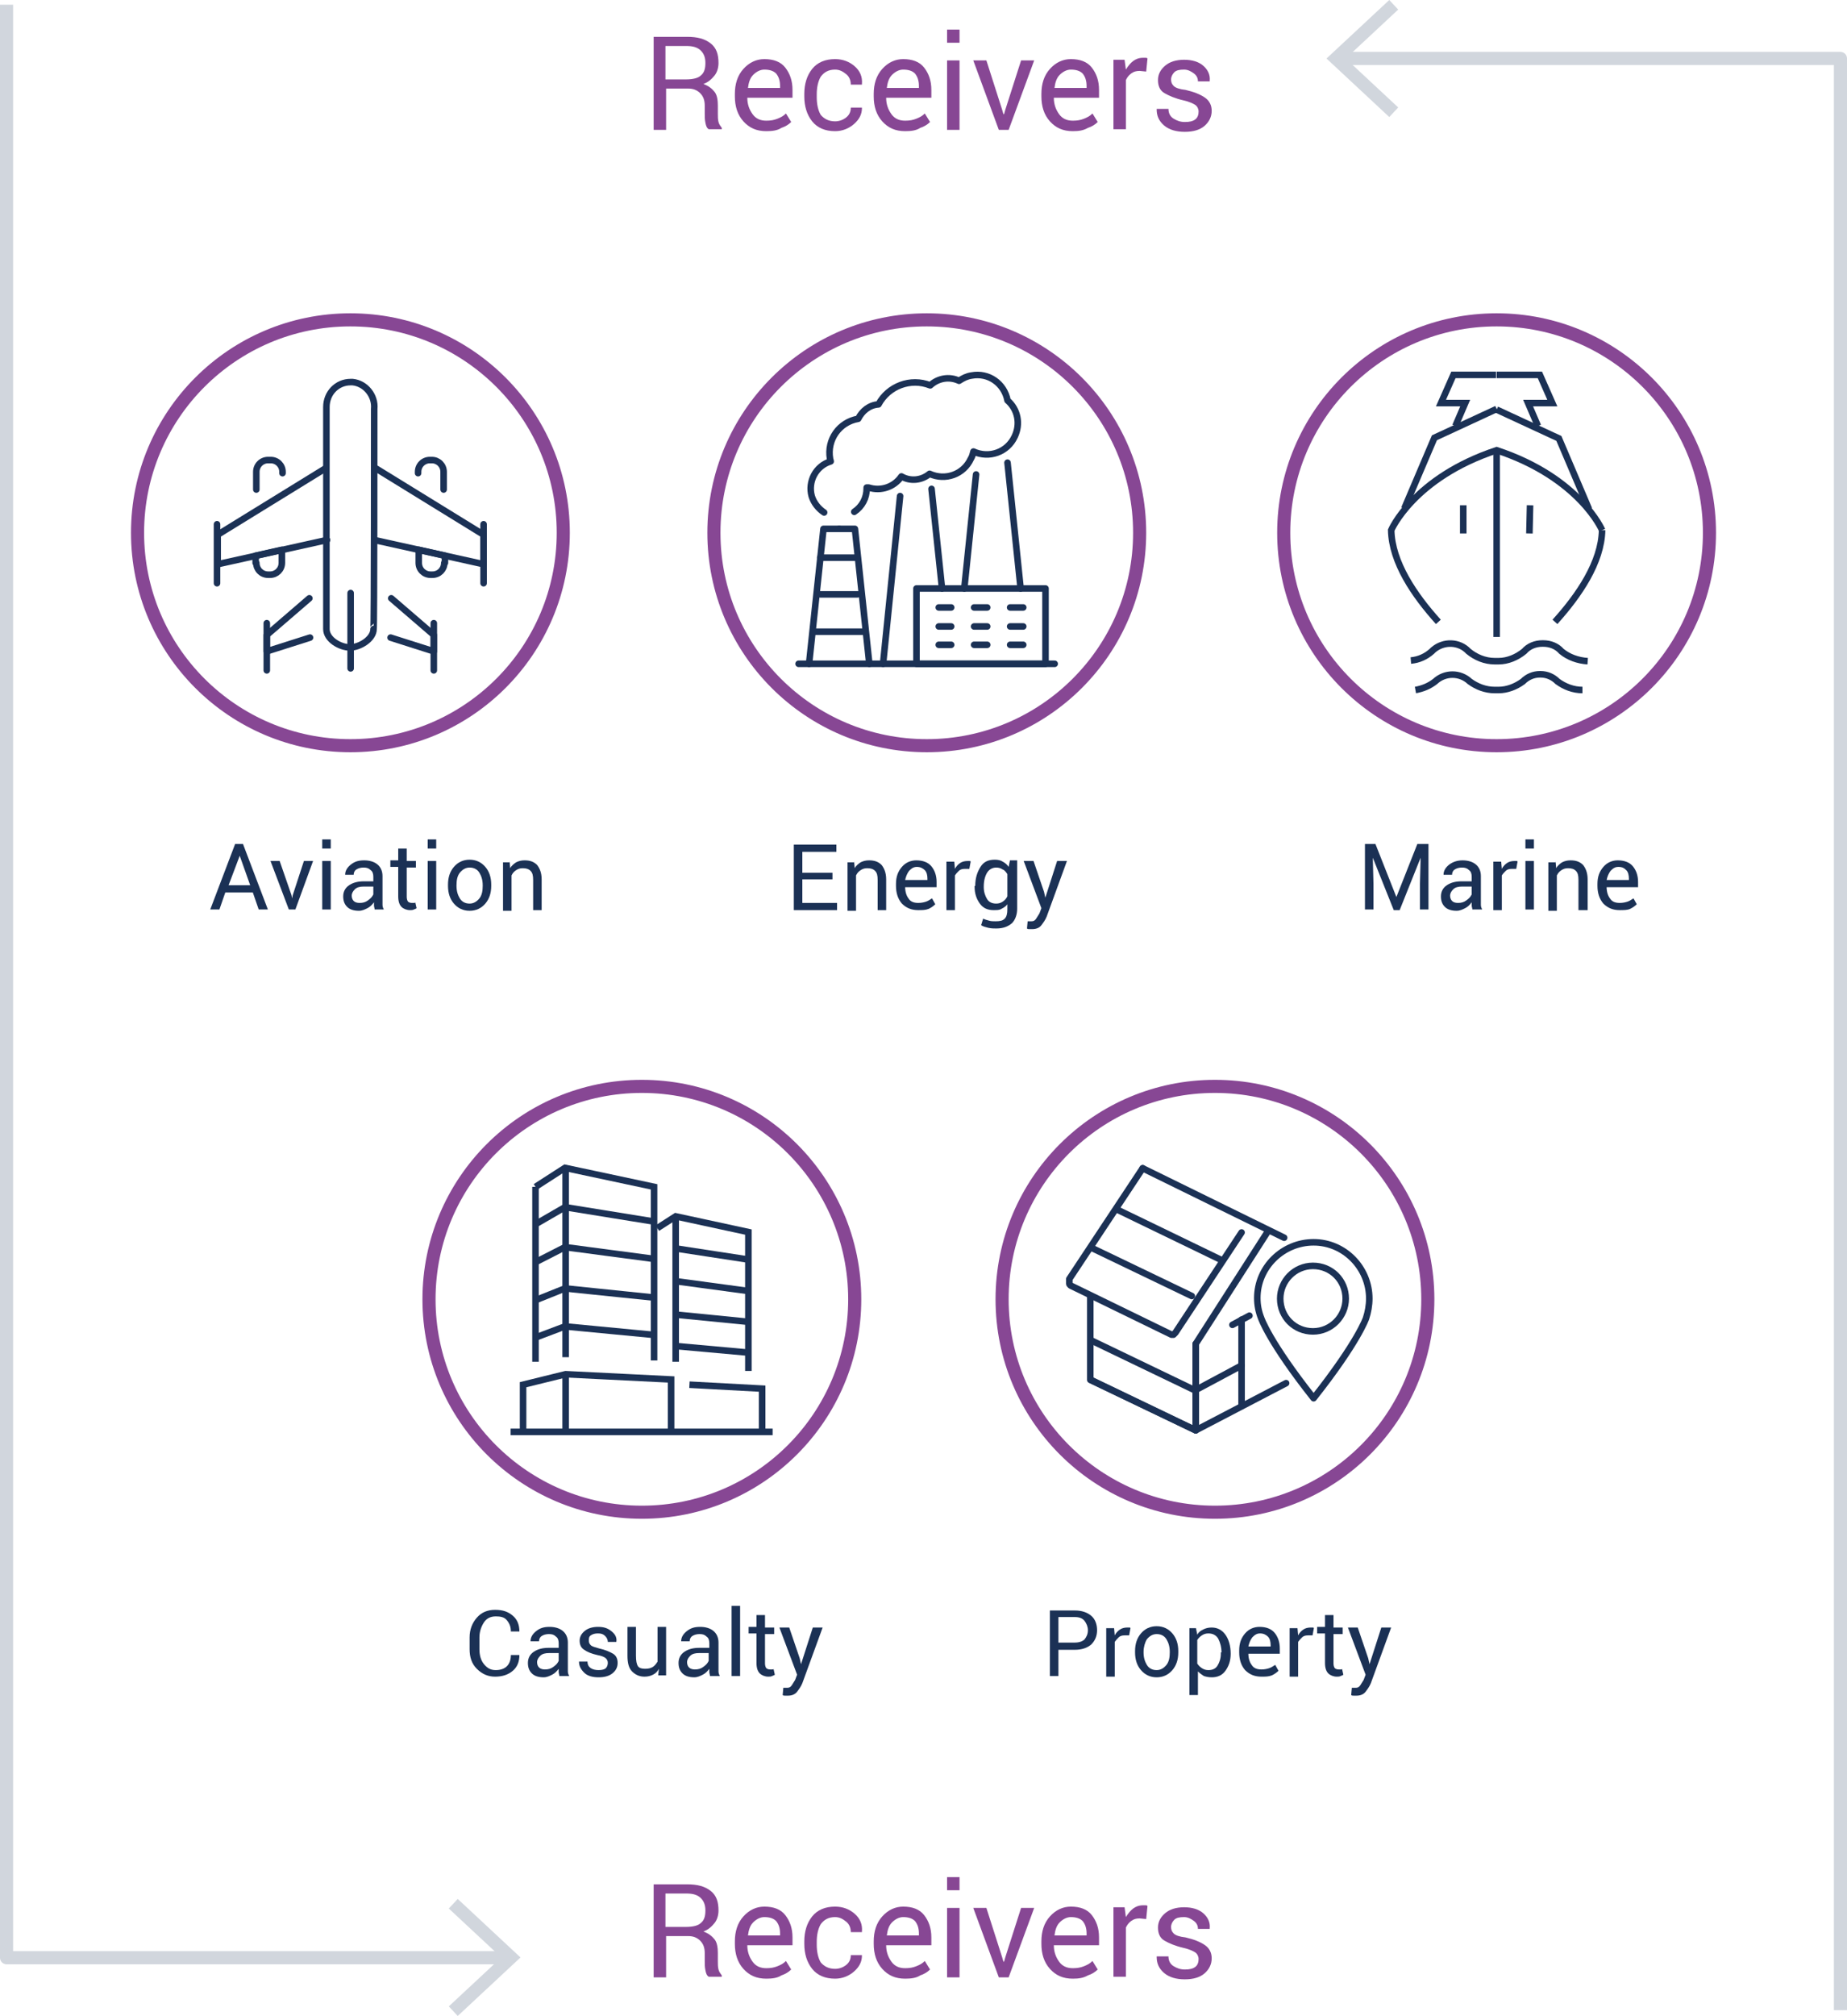 <?xml version="1.0" encoding="utf-8"?>
<!-- Generator: Adobe Illustrator 25.2.0, SVG Export Plug-In . SVG Version: 6.00 Build 0)  -->
<svg version="1.1" id="Layer_1" xmlns="http://www.w3.org/2000/svg" xmlns:xlink="http://www.w3.org/1999/xlink" x="0px" y="0px"
	 width="282px" height="307.7px" viewBox="0 0 282 307.7" style="enable-background:new 0 0 282 307.7;" xml:space="preserve">
<style type="text/css">
	.st0{enable-background:new    ;}
	.st1{fill:#874794;}
	.st2{fill:none;stroke:#D1D6DD;stroke-width:2;stroke-linejoin:round;}
	.st3{fill:none;stroke:#D1D6DD;stroke-width:2;stroke-miterlimit:10;}
	.st4{fill:#1B3155;}
	.st5{fill:none;stroke:#1B3155;stroke-linecap:round;stroke-linejoin:round;}
	.st6{fill:none;stroke:#874794;stroke-width:2;stroke-linejoin:round;}
	.st7{fill:none;stroke:#1B3155;stroke-miterlimit:10;}
</style>
<g id="Group_2163" transform="translate(-19 -1294.678)">
	<g class="st0">
		<path class="st1" d="M120.7,1308.3v6.2h-1.9v-14.2h5.1c1.6,0,2.7,0.3,3.6,1s1.2,1.7,1.2,3c0,0.7-0.2,1.4-0.6,1.9s-0.9,1-1.7,1.3
			c0.8,0.3,1.3,0.7,1.7,1.2s0.5,1.3,0.5,2.1v1.3c0,0.4,0,0.8,0.1,1.2s0.3,0.6,0.5,0.9v0.2h-2c-0.3-0.2-0.4-0.5-0.5-1
			s-0.1-0.9-0.1-1.3v-1.3c0-0.8-0.2-1.4-0.7-1.9s-1.1-0.7-1.8-0.7H120.7z M120.7,1306.8h3c1.1,0,1.9-0.2,2.3-0.6
			c0.5-0.4,0.7-1,0.7-1.9c0-0.8-0.2-1.4-0.7-1.9s-1.2-0.7-2.2-0.7h-3.2V1306.8z"/>
		<path class="st1" d="M136,1314.7c-1.5,0-2.6-0.5-3.5-1.5s-1.3-2.3-1.3-3.8v-0.4c0-1.5,0.4-2.8,1.3-3.8s2-1.5,3.2-1.5
			c1.4,0,2.5,0.4,3.2,1.3s1.1,2,1.1,3.4v1.2h-6.9l0,0c0,1,0.3,1.8,0.8,2.5s1.2,1,2.1,1c0.7,0,1.2-0.1,1.7-0.3s0.9-0.4,1.3-0.8
			l0.8,1.3c-0.4,0.4-0.9,0.7-1.5,0.9C137.7,1314.6,136.9,1314.7,136,1314.7z M135.7,1305.3c-0.6,0-1.2,0.3-1.7,0.8
			c-0.5,0.5-0.7,1.2-0.8,2l0,0h4.9v-0.3c0-0.8-0.2-1.4-0.6-1.9C137.1,1305.5,136.5,1305.3,135.7,1305.3z"/>
		<path class="st1" d="M146.5,1313.2c0.6,0,1.2-0.2,1.7-0.6s0.7-0.9,0.7-1.5h1.7l0,0.1c0,0.9-0.4,1.7-1.2,2.4s-1.8,1.1-2.9,1.1
			c-1.5,0-2.7-0.5-3.5-1.5s-1.2-2.3-1.2-3.8v-0.4c0-1.5,0.4-2.8,1.2-3.8s2-1.5,3.5-1.5c1.2,0,2.2,0.4,3,1.1s1.2,1.6,1.1,2.7l0,0.1
			h-1.7c0-0.6-0.2-1.2-0.7-1.6s-1-0.7-1.7-0.7c-1,0-1.7,0.4-2.2,1.1c-0.4,0.7-0.6,1.6-0.6,2.7v0.4c0,1.1,0.2,2,0.6,2.7
			C144.8,1312.8,145.5,1313.2,146.5,1313.2z"/>
		<path class="st1" d="M157.2,1314.7c-1.5,0-2.6-0.5-3.5-1.5s-1.3-2.3-1.3-3.8v-0.4c0-1.5,0.4-2.8,1.3-3.8s2-1.5,3.2-1.5
			c1.4,0,2.5,0.4,3.2,1.3s1.1,2,1.1,3.4v1.2h-6.9l0,0c0,1,0.3,1.8,0.8,2.5s1.2,1,2.1,1c0.7,0,1.2-0.1,1.7-0.3s0.9-0.4,1.3-0.8
			l0.8,1.3c-0.4,0.4-0.9,0.7-1.5,0.9C158.9,1314.6,158.1,1314.7,157.2,1314.7z M156.9,1305.3c-0.6,0-1.2,0.3-1.7,0.8
			c-0.5,0.5-0.7,1.2-0.8,2l0,0h4.9v-0.3c0-0.8-0.2-1.4-0.6-1.9C158.3,1305.5,157.7,1305.3,156.9,1305.3z"/>
		<path class="st1" d="M165.5,1301.2h-1.9v-2h1.9V1301.2z M165.5,1314.5h-1.9v-10.6h1.9V1314.5z"/>
		<path class="st1" d="M172,1311.4l0.2,0.7h0.1l0.2-0.7l2.4-7.5h2l-3.9,10.6h-1.5l-3.9-10.6h2L172,1311.4z"/>
		<path class="st1" d="M182.8,1314.7c-1.5,0-2.6-0.5-3.5-1.5s-1.3-2.3-1.3-3.8v-0.4c0-1.5,0.4-2.8,1.3-3.8s2-1.5,3.2-1.5
			c1.4,0,2.5,0.4,3.2,1.3s1.1,2,1.1,3.4v1.2h-6.9l0,0c0,1,0.3,1.8,0.8,2.5s1.2,1,2.1,1c0.7,0,1.2-0.1,1.7-0.3s0.9-0.4,1.3-0.8
			l0.8,1.3c-0.4,0.4-0.9,0.7-1.5,0.9C184.4,1314.6,183.7,1314.7,182.8,1314.7z M182.5,1305.3c-0.6,0-1.2,0.3-1.7,0.8
			c-0.5,0.5-0.7,1.2-0.8,2l0,0h4.9v-0.3c0-0.8-0.2-1.4-0.6-1.9C183.9,1305.5,183.3,1305.3,182.5,1305.3z"/>
		<path class="st1" d="M194,1305.6l-1-0.1c-0.5,0-0.9,0.1-1.3,0.4s-0.6,0.6-0.8,1v7.5H189v-10.6h1.7l0.2,1.5c0.3-0.5,0.7-1,1.1-1.3
			s0.9-0.5,1.5-0.5c0.1,0,0.3,0,0.4,0s0.2,0,0.3,0.1L194,1305.6z"/>
		<path class="st1" d="M202,1311.7c0-0.4-0.2-0.8-0.5-1s-0.9-0.5-1.8-0.7c-1.3-0.3-2.2-0.7-2.9-1.1s-1-1.1-1-2
			c0-0.9,0.4-1.6,1.1-2.2s1.7-0.9,2.9-0.9c1.2,0,2.2,0.3,2.9,0.9s1.1,1.4,1,2.3l0,0.1h-1.8c0-0.5-0.2-0.9-0.6-1.2s-0.9-0.6-1.5-0.6
			c-0.7,0-1.2,0.1-1.5,0.4s-0.5,0.7-0.5,1.1c0,0.4,0.1,0.7,0.4,1s0.9,0.5,1.8,0.6c1.3,0.3,2.3,0.7,3,1.2s1,1.2,1,2
			c0,0.9-0.4,1.7-1.1,2.3s-1.7,0.9-3,0.9c-1.3,0-2.4-0.3-3.2-1s-1.1-1.5-1.1-2.4l0-0.1h1.8c0,0.7,0.3,1.2,0.8,1.5
			c0.5,0.3,1,0.5,1.7,0.5c0.7,0,1.2-0.1,1.6-0.4S202,1312.1,202,1311.7z"/>
	</g>
	<g class="st0">
		<path class="st1" d="M120.7,1590.3v6.2h-1.9v-14.2h5.1c1.6,0,2.7,0.3,3.6,1s1.2,1.7,1.2,3c0,0.7-0.2,1.4-0.6,1.9s-0.9,1-1.7,1.3
			c0.8,0.3,1.3,0.7,1.7,1.2s0.5,1.3,0.5,2.1v1.3c0,0.4,0,0.8,0.1,1.2s0.3,0.6,0.5,0.9v0.2h-2c-0.3-0.2-0.4-0.5-0.5-1
			s-0.1-0.9-0.1-1.3v-1.3c0-0.8-0.2-1.4-0.7-1.9s-1.1-0.7-1.8-0.7H120.7z M120.7,1588.8h3c1.1,0,1.9-0.2,2.3-0.6
			c0.5-0.4,0.7-1,0.7-1.9c0-0.8-0.2-1.4-0.7-1.9s-1.2-0.7-2.2-0.7h-3.2V1588.8z"/>
		<path class="st1" d="M136,1596.7c-1.5,0-2.6-0.5-3.5-1.5s-1.3-2.3-1.3-3.8v-0.4c0-1.5,0.4-2.8,1.3-3.8s2-1.5,3.2-1.5
			c1.4,0,2.5,0.4,3.2,1.3s1.1,2,1.1,3.4v1.2h-6.9l0,0c0,1,0.3,1.8,0.8,2.5s1.2,1,2.1,1c0.7,0,1.2-0.1,1.7-0.3s0.9-0.4,1.3-0.8
			l0.8,1.3c-0.4,0.4-0.9,0.7-1.5,0.9C137.7,1596.6,136.9,1596.7,136,1596.7z M135.7,1587.3c-0.6,0-1.2,0.3-1.7,0.8
			c-0.5,0.5-0.7,1.2-0.8,2l0,0h4.9v-0.3c0-0.8-0.2-1.4-0.6-1.9C137.1,1587.5,136.5,1587.3,135.7,1587.3z"/>
		<path class="st1" d="M146.5,1595.2c0.6,0,1.2-0.2,1.7-0.6s0.7-0.9,0.7-1.5h1.7l0,0.1c0,0.9-0.4,1.7-1.2,2.4s-1.8,1.1-2.9,1.1
			c-1.5,0-2.7-0.5-3.5-1.5s-1.2-2.3-1.2-3.8v-0.4c0-1.5,0.4-2.8,1.2-3.8s2-1.5,3.5-1.5c1.2,0,2.2,0.4,3,1.1s1.2,1.6,1.1,2.7l0,0.1
			h-1.7c0-0.6-0.2-1.2-0.7-1.6s-1-0.7-1.7-0.7c-1,0-1.7,0.4-2.2,1.1c-0.4,0.7-0.6,1.6-0.6,2.7v0.4c0,1.1,0.2,2,0.6,2.7
			C144.8,1594.8,145.5,1595.2,146.5,1595.2z"/>
		<path class="st1" d="M157.2,1596.7c-1.5,0-2.6-0.5-3.5-1.5s-1.3-2.3-1.3-3.8v-0.4c0-1.5,0.4-2.8,1.3-3.8s2-1.5,3.2-1.5
			c1.4,0,2.5,0.4,3.2,1.3s1.1,2,1.1,3.4v1.2h-6.9l0,0c0,1,0.3,1.8,0.8,2.5s1.2,1,2.1,1c0.7,0,1.2-0.1,1.7-0.3s0.9-0.4,1.3-0.8
			l0.8,1.3c-0.4,0.4-0.9,0.7-1.5,0.9C158.9,1596.6,158.1,1596.7,157.2,1596.7z M156.9,1587.3c-0.6,0-1.2,0.3-1.7,0.8
			c-0.5,0.5-0.7,1.2-0.8,2l0,0h4.9v-0.3c0-0.8-0.2-1.4-0.6-1.9C158.3,1587.5,157.7,1587.3,156.9,1587.3z"/>
		<path class="st1" d="M165.5,1583.2h-1.9v-2h1.9V1583.2z M165.5,1596.5h-1.9v-10.6h1.9V1596.5z"/>
		<path class="st1" d="M172,1593.4l0.2,0.7h0.1l0.2-0.7l2.4-7.5h2l-3.9,10.6h-1.5l-3.9-10.6h2L172,1593.4z"/>
		<path class="st1" d="M182.8,1596.7c-1.5,0-2.6-0.5-3.5-1.5s-1.3-2.3-1.3-3.8v-0.4c0-1.5,0.4-2.8,1.3-3.8s2-1.5,3.2-1.5
			c1.4,0,2.5,0.4,3.2,1.3s1.1,2,1.1,3.4v1.2h-6.9l0,0c0,1,0.3,1.8,0.8,2.5s1.2,1,2.1,1c0.7,0,1.2-0.1,1.7-0.3s0.9-0.4,1.3-0.8
			l0.8,1.3c-0.4,0.4-0.9,0.7-1.5,0.9C184.4,1596.6,183.7,1596.7,182.8,1596.7z M182.5,1587.3c-0.6,0-1.2,0.3-1.7,0.8
			c-0.5,0.5-0.7,1.2-0.8,2l0,0h4.9v-0.3c0-0.8-0.2-1.4-0.6-1.9C183.9,1587.5,183.3,1587.3,182.5,1587.3z"/>
		<path class="st1" d="M194,1587.6l-1-0.1c-0.5,0-0.9,0.1-1.3,0.4s-0.6,0.6-0.8,1v7.5H189v-10.6h1.7l0.2,1.5c0.3-0.5,0.7-1,1.1-1.3
			s0.9-0.5,1.5-0.5c0.1,0,0.3,0,0.4,0s0.2,0,0.3,0.1L194,1587.6z"/>
		<path class="st1" d="M202,1593.7c0-0.4-0.2-0.8-0.5-1s-0.9-0.5-1.8-0.7c-1.3-0.3-2.2-0.7-2.9-1.1s-1-1.1-1-2
			c0-0.9,0.4-1.6,1.1-2.2s1.7-0.9,2.9-0.9c1.2,0,2.2,0.3,2.9,0.9s1.1,1.4,1,2.3l0,0.1h-1.8c0-0.5-0.2-0.9-0.6-1.2s-0.9-0.6-1.5-0.6
			c-0.7,0-1.2,0.1-1.5,0.4s-0.5,0.7-0.5,1.1c0,0.4,0.1,0.7,0.4,1s0.9,0.5,1.8,0.6c1.3,0.3,2.3,0.7,3,1.2s1,1.2,1,2
			c0,0.9-0.4,1.7-1.1,2.3s-1.7,0.9-3,0.9c-1.3,0-2.4-0.3-3.2-1s-1.1-1.5-1.1-2.4l0-0.1h1.8c0,0.7,0.3,1.2,0.8,1.5
			c0.5,0.3,1,0.5,1.7,0.5c0.7,0,1.2-0.1,1.6-0.4S202,1594.1,202,1593.7z"/>
	</g>
	<path id="Path_499" class="st2" d="M20,1295.4v298.1h77"/>
	<g id="Group_1995" transform="translate(88.204 1601.66) rotate(-90)">
		<path id="Path_380" class="st3" d="M16.4,0L8.2,8.8L0,0"/>
	</g>
	<path id="Path_500" class="st2" d="M300,1601.5v-297.9h-77"/>
	<g id="Group_2000" transform="translate(231.796 1295.41) rotate(90)">
		<path id="Path_380-2" class="st3" d="M16.4,0L8.2,8.8L0,0"/>
	</g>
	<g class="st0">
		<path class="st4" d="M57.6,1430.9h-4.2l-0.9,2.6h-1.4l3.8-10h1.2l3.8,10h-1.4L57.6,1430.9z M53.9,1429.8h3.3l-1.6-4.5h0
			L53.9,1429.8z"/>
		<path class="st4" d="M63.5,1431.3l0.1,0.5h0l0.1-0.5l1.7-5.2h1.4l-2.7,7.4h-1l-2.8-7.4h1.4L63.5,1431.3z"/>
		<path class="st4" d="M69.5,1424.2h-1.3v-1.4h1.3V1424.2z M69.5,1433.5h-1.3v-7.4h1.3V1433.5z"/>
		<path class="st4" d="M76.2,1433.5c0-0.2-0.1-0.4-0.1-0.6c0-0.2,0-0.3,0-0.5c-0.3,0.4-0.6,0.7-1,0.9c-0.4,0.2-0.8,0.4-1.3,0.4
			c-0.8,0-1.4-0.2-1.8-0.6c-0.4-0.4-0.6-0.9-0.6-1.6c0-0.7,0.3-1.3,0.9-1.7c0.6-0.4,1.3-0.6,2.3-0.6H76v-0.7c0-0.4-0.1-0.8-0.4-1
			c-0.3-0.3-0.6-0.4-1.1-0.4c-0.4,0-0.8,0.1-1.1,0.3c-0.3,0.2-0.4,0.5-0.4,0.8h-1.3l0,0c0-0.5,0.2-1,0.8-1.5s1.2-0.7,2.1-0.7
			c0.8,0,1.5,0.2,2,0.6c0.5,0.4,0.8,1,0.8,1.8v3.6c0,0.3,0,0.5,0,0.8s0.1,0.5,0.2,0.7H76.2z M73.9,1432.5c0.5,0,0.9-0.1,1.3-0.4
			s0.6-0.5,0.8-0.9v-1.2h-1.5c-0.5,0-1,0.1-1.3,0.4s-0.5,0.6-0.5,1c0,0.3,0.1,0.6,0.3,0.8C73.2,1432.4,73.5,1432.5,73.9,1432.5z"/>
		<path class="st4" d="M81.1,1424.3v1.8h1.4v1h-1.4v4.5c0,0.3,0.1,0.6,0.2,0.7s0.3,0.2,0.6,0.2c0.1,0,0.2,0,0.3,0s0.2,0,0.2-0.1
			l0.2,0.9c-0.1,0.1-0.2,0.1-0.4,0.2c-0.2,0.1-0.4,0.1-0.6,0.1c-0.5,0-1-0.2-1.3-0.5c-0.3-0.3-0.5-0.8-0.5-1.6v-4.5h-1.2v-1h1.2
			v-1.8H81.1z"/>
		<path class="st4" d="M85.6,1424.2h-1.3v-1.4h1.3V1424.2z M85.6,1433.5h-1.3v-7.4h1.3V1433.5z"/>
		<path class="st4" d="M87.4,1429.7c0-1.1,0.3-2,0.9-2.7c0.6-0.7,1.4-1.1,2.4-1.1c1,0,1.8,0.4,2.4,1.1s0.9,1.6,0.9,2.7v0.2
			c0,1.1-0.3,2-0.9,2.7s-1.4,1.1-2.4,1.1s-1.8-0.4-2.4-1.1c-0.6-0.7-0.9-1.6-0.9-2.7V1429.7z M88.7,1429.9c0,0.8,0.2,1.4,0.5,1.9
			s0.8,0.8,1.5,0.8c0.6,0,1.1-0.3,1.5-0.8s0.5-1.2,0.5-1.9v-0.1c0-0.8-0.2-1.4-0.5-1.9s-0.8-0.8-1.5-0.8c-0.6,0-1.1,0.3-1.5,0.8
			s-0.5,1.2-0.5,1.9V1429.9z"/>
		<path class="st4" d="M96.8,1426.1l0.1,1.1c0.2-0.4,0.6-0.7,0.9-0.9c0.4-0.2,0.8-0.3,1.3-0.3c0.8,0,1.4,0.2,1.9,0.7
			c0.4,0.5,0.7,1.2,0.7,2.2v4.7h-1.3v-4.6c0-0.7-0.1-1.1-0.4-1.4s-0.7-0.4-1.2-0.4c-0.4,0-0.7,0.1-1,0.3s-0.5,0.4-0.7,0.8v5.4h-1.3
			v-7.4H96.8z"/>
	</g>
	<g class="st0">
		<path class="st4" d="M146.1,1428.9h-4.6v3.6h5.3v1.1h-6.6v-10h6.5v1.1h-5.2v3.2h4.6V1428.9z"/>
		<path class="st4" d="M149.4,1426.1l0.1,1.1c0.2-0.4,0.6-0.7,0.9-0.9c0.4-0.2,0.8-0.3,1.3-0.3c0.8,0,1.4,0.2,1.9,0.7
			c0.4,0.5,0.7,1.2,0.7,2.2v4.7h-1.3v-4.6c0-0.7-0.1-1.1-0.4-1.4s-0.7-0.4-1.2-0.4c-0.4,0-0.7,0.1-1,0.3s-0.5,0.4-0.7,0.8v5.4h-1.3
			v-7.4H149.4z"/>
		<path class="st4" d="M159.2,1433.6c-1,0-1.8-0.3-2.5-1c-0.6-0.7-0.9-1.6-0.9-2.7v-0.3c0-1.1,0.3-1.9,0.9-2.6c0.6-0.7,1.4-1,2.2-1
			c1,0,1.8,0.3,2.3,0.9c0.5,0.6,0.8,1.4,0.8,2.4v0.8h-4.8l0,0c0,0.7,0.2,1.3,0.5,1.7c0.3,0.5,0.8,0.7,1.5,0.7c0.5,0,0.9-0.1,1.2-0.2
			c0.3-0.1,0.6-0.3,0.9-0.5l0.5,0.9c-0.3,0.3-0.6,0.5-1,0.7C160.3,1433.6,159.8,1433.6,159.2,1433.6z M159,1427
			c-0.5,0-0.8,0.2-1.2,0.6c-0.3,0.4-0.5,0.9-0.6,1.4l0,0h3.4v-0.2c0-0.5-0.1-1-0.4-1.3S159.5,1427,159,1427z"/>
		<path class="st4" d="M167,1427.3l-0.7,0c-0.4,0-0.7,0.1-0.9,0.3c-0.2,0.2-0.4,0.4-0.6,0.7v5.3h-1.3v-7.4h1.2l0.1,1.1
			c0.2-0.4,0.5-0.7,0.8-0.9c0.3-0.2,0.7-0.3,1.1-0.3c0.1,0,0.2,0,0.3,0c0.1,0,0.2,0,0.2,0.1L167,1427.3z"/>
		<path class="st4" d="M167.9,1429.9c0-1.2,0.3-2.1,0.8-2.9s1.2-1.1,2.2-1.1c0.5,0,0.9,0.1,1.2,0.3c0.4,0.2,0.7,0.5,0.9,0.8l0.2-1
			h1.1v7.4c0,0.9-0.3,1.7-0.8,2.2c-0.6,0.5-1.3,0.8-2.4,0.8c-0.4,0-0.7,0-1.2-0.1c-0.4-0.1-0.8-0.2-1.1-0.4l0.3-1
			c0.2,0.1,0.5,0.2,0.9,0.3c0.3,0.1,0.7,0.1,1,0.1c0.7,0,1.1-0.1,1.4-0.4c0.3-0.3,0.4-0.8,0.4-1.4v-0.8c-0.2,0.3-0.5,0.5-0.9,0.7
			c-0.3,0.2-0.7,0.2-1.2,0.2c-0.9,0-1.6-0.3-2.1-1s-0.8-1.5-0.8-2.6V1429.9z M169.2,1430.1c0,0.7,0.2,1.3,0.5,1.8s0.8,0.7,1.4,0.7
			c0.4,0,0.7-0.1,1-0.3c0.3-0.2,0.5-0.4,0.7-0.8v-3.4c-0.2-0.3-0.4-0.6-0.7-0.7c-0.3-0.2-0.6-0.3-1-0.3c-0.6,0-1.1,0.3-1.4,0.8
			s-0.5,1.2-0.5,2.1V1430.1z"/>
		<path class="st4" d="M178.4,1430.8l0.2,0.9h0l1.8-5.6h1.5l-3.1,8.5c-0.2,0.5-0.5,0.9-0.8,1.3c-0.3,0.4-0.8,0.6-1.4,0.6
			c-0.1,0-0.2,0-0.4,0c-0.2,0-0.3,0-0.4-0.1l0.1-1.1c0,0,0.1,0,0.2,0c0.2,0,0.3,0,0.4,0c0.3,0,0.5-0.1,0.7-0.4s0.3-0.5,0.5-0.8
			l0.3-0.8l-2.7-7.2h1.5L178.4,1430.8z"/>
	</g>
	<g class="st0">
		<path class="st4" d="M229,1423.5l3.2,8.1h0l3.2-8.1h1.7v10h-1.3v-3.9l0.1-4l0,0l-3.2,8h-0.9l-3.2-8l0,0l0.1,4v3.9h-1.3v-10H229z"
			/>
		<path class="st4" d="M243.8,1433.5c0-0.2-0.1-0.4-0.1-0.6c0-0.2,0-0.3,0-0.5c-0.3,0.4-0.6,0.7-1,0.9c-0.4,0.2-0.8,0.4-1.3,0.4
			c-0.8,0-1.4-0.2-1.8-0.6c-0.4-0.4-0.6-0.9-0.6-1.6c0-0.7,0.3-1.3,0.9-1.7c0.6-0.4,1.3-0.6,2.3-0.6h1.5v-0.7c0-0.4-0.1-0.8-0.4-1
			c-0.3-0.3-0.6-0.4-1.1-0.4c-0.4,0-0.8,0.1-1.1,0.3c-0.3,0.2-0.4,0.5-0.4,0.8h-1.3l0,0c0-0.5,0.2-1,0.8-1.5
			c0.5-0.4,1.2-0.7,2.1-0.7c0.8,0,1.5,0.2,2,0.6c0.5,0.4,0.8,1,0.8,1.8v3.6c0,0.3,0,0.5,0,0.8s0.1,0.5,0.2,0.7H243.8z M241.6,1432.5
			c0.5,0,0.9-0.1,1.3-0.4s0.6-0.5,0.8-0.9v-1.2h-1.5c-0.5,0-1,0.1-1.3,0.4c-0.3,0.3-0.5,0.6-0.5,1c0,0.3,0.1,0.6,0.3,0.8
			C240.9,1432.4,241.2,1432.5,241.6,1432.5z"/>
		<path class="st4" d="M250.5,1427.3l-0.7,0c-0.4,0-0.7,0.1-0.9,0.3c-0.2,0.2-0.4,0.4-0.6,0.7v5.3H247v-7.4h1.2l0.1,1.1
			c0.2-0.4,0.5-0.7,0.8-0.9c0.3-0.2,0.7-0.3,1.1-0.3c0.1,0,0.2,0,0.3,0c0.1,0,0.2,0,0.2,0.1L250.5,1427.3z"/>
		<path class="st4" d="M253.2,1424.2h-1.3v-1.4h1.3V1424.2z M253.2,1433.5h-1.3v-7.4h1.3V1433.5z"/>
		<path class="st4" d="M256.5,1426.1l0.1,1.1c0.2-0.4,0.6-0.7,0.9-0.9c0.4-0.2,0.8-0.3,1.3-0.3c0.8,0,1.4,0.2,1.9,0.7
			c0.4,0.5,0.7,1.2,0.7,2.2v4.7H260v-4.6c0-0.7-0.1-1.1-0.4-1.4c-0.3-0.3-0.7-0.4-1.2-0.4c-0.4,0-0.7,0.1-1,0.3
			c-0.3,0.2-0.5,0.4-0.7,0.8v5.4h-1.3v-7.4H256.5z"/>
		<path class="st4" d="M266.3,1433.6c-1,0-1.8-0.3-2.5-1c-0.6-0.7-0.9-1.6-0.9-2.7v-0.3c0-1.1,0.3-1.9,0.9-2.6c0.6-0.7,1.4-1,2.2-1
			c1,0,1.8,0.3,2.3,0.9s0.8,1.4,0.8,2.4v0.8h-4.8l0,0c0,0.7,0.2,1.3,0.5,1.7c0.3,0.5,0.8,0.7,1.5,0.7c0.5,0,0.9-0.1,1.2-0.2
			c0.3-0.1,0.6-0.3,0.9-0.5l0.5,0.9c-0.3,0.3-0.6,0.5-1,0.7C267.5,1433.6,266.9,1433.6,266.3,1433.6z M266.1,1427
			c-0.5,0-0.8,0.2-1.2,0.6c-0.3,0.4-0.5,0.9-0.6,1.4l0,0h3.4v-0.2c0-0.5-0.1-1-0.4-1.3S266.7,1427,266.1,1427z"/>
	</g>
	<g class="st0">
		<path class="st4" d="M98.3,1547.3L98.3,1547.3c0,1-0.3,1.8-1,2.4c-0.7,0.6-1.6,0.9-2.7,0.9c-1.1,0-2-0.4-2.8-1.2s-1.1-1.8-1.1-3
			v-1.8c0-1.2,0.4-2.2,1.1-3c0.7-0.8,1.6-1.2,2.8-1.2s2,0.3,2.7,0.9c0.7,0.6,1,1.4,1,2.4l0,0H97c0-0.7-0.2-1.2-0.6-1.7
			s-1-0.6-1.7-0.6c-0.8,0-1.4,0.3-1.8,0.9s-0.7,1.4-0.7,2.3v1.8c0,0.9,0.2,1.7,0.7,2.3s1,0.9,1.8,0.9c0.7,0,1.3-0.2,1.7-0.6
			c0.4-0.4,0.6-1,0.6-1.7H98.3z"/>
		<path class="st4" d="M104.4,1550.5c0-0.2-0.1-0.4-0.1-0.6c0-0.2,0-0.3,0-0.5c-0.3,0.4-0.6,0.7-1,0.9c-0.4,0.2-0.8,0.4-1.3,0.4
			c-0.8,0-1.4-0.2-1.8-0.6c-0.4-0.4-0.6-0.9-0.6-1.6c0-0.7,0.3-1.3,0.9-1.7c0.6-0.4,1.3-0.6,2.3-0.6h1.5v-0.7c0-0.4-0.1-0.8-0.4-1
			c-0.3-0.3-0.6-0.4-1.1-0.4c-0.4,0-0.8,0.1-1.1,0.3c-0.3,0.2-0.4,0.5-0.4,0.8H100l0,0c0-0.5,0.2-1,0.8-1.5s1.2-0.7,2.1-0.7
			c0.8,0,1.5,0.2,2,0.6c0.5,0.4,0.8,1,0.8,1.8v3.6c0,0.3,0,0.5,0,0.8s0.1,0.5,0.2,0.7H104.4z M102.2,1549.5c0.5,0,0.9-0.1,1.3-0.4
			s0.6-0.5,0.8-0.9v-1.2h-1.5c-0.5,0-1,0.1-1.3,0.4s-0.5,0.6-0.5,1c0,0.3,0.1,0.6,0.3,0.8C101.5,1549.4,101.8,1549.5,102.2,1549.5z"
			/>
		<path class="st4" d="M111.8,1548.5c0-0.3-0.1-0.5-0.3-0.7s-0.7-0.4-1.3-0.5c-0.9-0.2-1.6-0.5-2-0.8c-0.5-0.3-0.7-0.8-0.7-1.4
			c0-0.6,0.3-1.1,0.8-1.5s1.2-0.6,2-0.6c0.9,0,1.5,0.2,2.1,0.7s0.8,1,0.7,1.6l0,0h-1.3c0-0.3-0.1-0.6-0.4-0.9
			c-0.3-0.3-0.6-0.4-1.1-0.4c-0.5,0-0.8,0.1-1.1,0.3s-0.3,0.5-0.3,0.8c0,0.3,0.1,0.5,0.3,0.7s0.6,0.3,1.3,0.5
			c0.9,0.2,1.6,0.5,2.1,0.8c0.5,0.3,0.7,0.8,0.7,1.4c0,0.7-0.3,1.2-0.8,1.6s-1.2,0.6-2.1,0.6c-0.9,0-1.7-0.2-2.2-0.7s-0.8-1-0.8-1.7
			l0,0h1.3c0,0.5,0.2,0.8,0.5,1s0.7,0.3,1.2,0.3c0.5,0,0.9-0.1,1.1-0.3C111.7,1549.1,111.8,1548.8,111.8,1548.5z"/>
		<path class="st4" d="M119.6,1549.4c-0.2,0.4-0.5,0.7-0.9,0.9s-0.8,0.3-1.3,0.3c-0.8,0-1.4-0.3-1.9-0.8s-0.7-1.3-0.7-2.4v-4.4h1.3
			v4.4c0,0.8,0.1,1.3,0.3,1.6s0.6,0.4,1.1,0.4c0.5,0,0.9-0.1,1.2-0.3c0.3-0.2,0.5-0.5,0.7-0.8v-5.3h1.3v7.4h-1.2L119.6,1549.4z"/>
		<path class="st4" d="M127.4,1550.5c0-0.2-0.1-0.4-0.1-0.6c0-0.2,0-0.3,0-0.5c-0.3,0.4-0.6,0.7-1,0.9c-0.4,0.2-0.8,0.4-1.3,0.4
			c-0.8,0-1.4-0.2-1.8-0.6c-0.4-0.4-0.6-0.9-0.6-1.6c0-0.7,0.3-1.3,0.9-1.7c0.6-0.4,1.3-0.6,2.3-0.6h1.5v-0.7c0-0.4-0.1-0.8-0.4-1
			c-0.3-0.3-0.6-0.4-1.1-0.4c-0.4,0-0.8,0.1-1.1,0.3c-0.3,0.2-0.4,0.5-0.4,0.8h-1.3l0,0c0-0.5,0.2-1,0.8-1.5s1.2-0.7,2.1-0.7
			c0.8,0,1.5,0.2,2,0.6c0.5,0.4,0.8,1,0.8,1.8v3.6c0,0.3,0,0.5,0,0.8s0.1,0.5,0.2,0.7H127.4z M125.1,1549.5c0.5,0,0.9-0.1,1.3-0.4
			s0.6-0.5,0.8-0.9v-1.2h-1.5c-0.5,0-1,0.1-1.3,0.4s-0.5,0.6-0.5,1c0,0.3,0.1,0.6,0.3,0.8C124.4,1549.4,124.7,1549.5,125.1,1549.5z"
			/>
		<path class="st4" d="M132,1550.5h-1.3v-10.7h1.3V1550.5z"/>
		<path class="st4" d="M135.8,1541.3v1.8h1.4v1h-1.4v4.5c0,0.3,0.1,0.6,0.2,0.7s0.3,0.2,0.6,0.2c0.1,0,0.2,0,0.3,0s0.2,0,0.2-0.1
			l0.2,0.9c-0.1,0.1-0.2,0.1-0.4,0.2c-0.2,0.1-0.4,0.1-0.6,0.1c-0.5,0-1-0.2-1.3-0.5c-0.3-0.3-0.5-0.8-0.5-1.6v-4.5h-1.2v-1h1.2
			v-1.8H135.8z"/>
		<path class="st4" d="M141.1,1547.8l0.2,0.9h0l1.8-5.6h1.5l-3.1,8.5c-0.2,0.5-0.5,0.9-0.8,1.3s-0.8,0.6-1.4,0.6c-0.1,0-0.2,0-0.4,0
			c-0.2,0-0.3,0-0.4-0.1l0.1-1.1c0,0,0.1,0,0.2,0s0.3,0,0.4,0c0.3,0,0.5-0.1,0.7-0.4s0.3-0.5,0.5-0.8l0.3-0.8l-2.7-7.2h1.5
			L141.1,1547.8z"/>
	</g>
	<g class="st0">
		<path class="st4" d="M180.6,1546.5v4h-1.3v-10h3.8c1.1,0,1.9,0.3,2.5,0.8s0.9,1.3,0.9,2.2c0,0.9-0.3,1.6-0.9,2.2
			c-0.6,0.5-1.4,0.8-2.5,0.8H180.6z M180.6,1545.4h2.5c0.7,0,1.2-0.2,1.5-0.5c0.3-0.4,0.5-0.8,0.5-1.4c0-0.5-0.2-1-0.5-1.4
			c-0.3-0.4-0.8-0.6-1.5-0.6h-2.5V1545.4z"/>
		<path class="st4" d="M191.4,1544.3l-0.7,0c-0.4,0-0.7,0.1-0.9,0.3c-0.2,0.2-0.4,0.4-0.6,0.7v5.3h-1.3v-7.4h1.2l0.1,1.1
			c0.2-0.4,0.5-0.7,0.8-0.9c0.3-0.2,0.7-0.3,1.1-0.3c0.1,0,0.2,0,0.3,0c0.1,0,0.2,0,0.2,0.1L191.4,1544.3z"/>
		<path class="st4" d="M192.3,1546.7c0-1.1,0.3-2,0.9-2.7c0.6-0.7,1.4-1.1,2.4-1.1c1,0,1.8,0.4,2.4,1.1c0.6,0.7,0.9,1.6,0.9,2.7v0.2
			c0,1.1-0.3,2-0.9,2.7s-1.4,1.1-2.4,1.1s-1.8-0.4-2.4-1.1c-0.6-0.7-0.9-1.6-0.9-2.7V1546.7z M193.6,1546.9c0,0.8,0.2,1.4,0.5,1.9
			c0.3,0.5,0.8,0.8,1.5,0.8c0.6,0,1.1-0.3,1.5-0.8s0.5-1.2,0.5-1.9v-0.1c0-0.8-0.2-1.4-0.5-1.9c-0.3-0.5-0.8-0.8-1.5-0.8
			c-0.6,0-1.1,0.3-1.5,0.8c-0.3,0.5-0.5,1.2-0.5,1.9V1546.9z"/>
		<path class="st4" d="M206.9,1547.1c0,1.1-0.3,1.9-0.8,2.6c-0.5,0.7-1.2,1-2.1,1c-0.5,0-0.9-0.1-1.2-0.2c-0.3-0.2-0.6-0.4-0.9-0.7
			v3.6h-1.3v-10.2h1l0.2,1c0.2-0.4,0.5-0.6,0.9-0.8s0.8-0.3,1.3-0.3c0.9,0,1.6,0.4,2.1,1.1c0.5,0.7,0.8,1.7,0.8,2.9V1547.1z
			 M205.5,1546.9c0-0.8-0.2-1.5-0.5-2.1c-0.3-0.5-0.8-0.8-1.5-0.8c-0.4,0-0.7,0.1-1,0.3c-0.3,0.2-0.5,0.4-0.7,0.7v3.6
			c0.2,0.3,0.4,0.5,0.7,0.7s0.6,0.3,1,0.3c0.6,0,1.1-0.2,1.4-0.7c0.3-0.5,0.5-1.1,0.5-1.8V1546.9z"/>
		<path class="st4" d="M211.6,1550.6c-1,0-1.8-0.3-2.5-1c-0.6-0.7-0.9-1.6-0.9-2.7v-0.3c0-1.1,0.3-1.9,0.9-2.6c0.6-0.7,1.4-1,2.2-1
			c1,0,1.8,0.3,2.3,0.9s0.8,1.4,0.8,2.4v0.8h-4.8l0,0c0,0.7,0.2,1.3,0.5,1.7c0.3,0.5,0.8,0.7,1.5,0.7c0.5,0,0.9-0.1,1.2-0.2
			c0.3-0.1,0.6-0.3,0.9-0.5l0.5,0.9c-0.3,0.3-0.6,0.5-1,0.7C212.7,1550.6,212.2,1550.6,211.6,1550.6z M211.4,1544
			c-0.5,0-0.8,0.2-1.2,0.6c-0.3,0.4-0.5,0.9-0.6,1.4l0,0h3.4v-0.2c0-0.5-0.1-1-0.4-1.3S211.9,1544,211.4,1544z"/>
		<path class="st4" d="M219.4,1544.3l-0.7,0c-0.4,0-0.7,0.1-0.9,0.3c-0.2,0.2-0.4,0.4-0.6,0.7v5.3h-1.3v-7.4h1.2l0.1,1.1
			c0.2-0.4,0.5-0.7,0.8-0.9c0.3-0.2,0.7-0.3,1.1-0.3c0.1,0,0.2,0,0.3,0c0.1,0,0.2,0,0.2,0.1L219.4,1544.3z"/>
		<path class="st4" d="M222.6,1541.3v1.8h1.4v1h-1.4v4.5c0,0.3,0.1,0.6,0.2,0.7c0.1,0.1,0.3,0.2,0.6,0.2c0.1,0,0.2,0,0.3,0
			c0.1,0,0.2,0,0.2-0.1l0.2,0.9c-0.1,0.1-0.2,0.1-0.4,0.2c-0.2,0.1-0.4,0.1-0.6,0.1c-0.5,0-1-0.2-1.3-0.5c-0.3-0.3-0.5-0.8-0.5-1.6
			v-4.5h-1.2v-1h1.2v-1.8H222.6z"/>
		<path class="st4" d="M227.9,1547.8l0.2,0.9h0l1.8-5.6h1.5l-3.1,8.5c-0.2,0.5-0.5,0.9-0.8,1.3c-0.3,0.4-0.8,0.6-1.4,0.6
			c-0.1,0-0.2,0-0.4,0c-0.2,0-0.3,0-0.4-0.1l0.1-1.1c0,0,0.1,0,0.2,0c0.2,0,0.3,0,0.4,0c0.3,0,0.5-0.1,0.7-0.4s0.3-0.5,0.5-0.8
			l0.3-0.8l-2.7-7.2h1.5L227.9,1547.8z"/>
	</g>
	<g id="Group_1962" transform="translate(-392.066 1266)">
		<path id="Path_435" class="st5" d="M460.7,100.2l-16.4,10.1v4.5l16.7-3.7"/>
		<path id="Path_436" class="st5" d="M454.2,100.9v-0.2c0-1-0.8-1.8-1.8-1.8l0,0H452c-1,0-1.8,0.8-1.8,1.8v2.7 M450.2,114.6
			c0,1,0.8,1.8,1.8,1.8h0.3c1,0,1.8-0.8,1.8-1.8v-2l-4,0.9V114.6z"/>
		<line id="Line_290" class="st5" x1="444.2" y1="108.7" x2="444.2" y2="117.7"/>
		<path id="Path_437" class="st5" d="M458.3,120l-6.5,5.6v2.5l6.6-2.1"/>
		<line id="Line_291" class="st5" x1="451.8" y1="123.8" x2="451.8" y2="131"/>
		<path id="Path_438" class="st5" d="M468.5,100.2l16.4,10.1v4.5l-16.7-3.7"/>
		<path id="Path_439" class="st5" d="M474.9,100.9v-0.2c0-1,0.8-1.8,1.8-1.8c0,0,0,0,0,0h0.3c1,0,1.8,0.8,1.8,1.8v2.7 M478.9,114.6
			c0,1-0.8,1.8-1.8,1.8h-0.3c-1,0-1.8-0.8-1.8-1.8v-2l4,0.9V114.6z"/>
		<line id="Line_292" class="st5" x1="484.9" y1="108.7" x2="484.9" y2="117.7"/>
		<path id="Path_440" class="st5" d="M470.8,120l6.5,5.6v2.5l-6.6-2.1"/>
		<line id="Line_293" class="st5" x1="477.3" y1="123.8" x2="477.3" y2="131"/>
		<path id="Path_441" class="st5" d="M468.2,91.1c0.2-2-1.3-3.9-3.3-4.1c-0.1,0-0.2,0-0.3,0l0,0c-2.1,0-3.7,1.7-3.7,3.8
			c0,0.1,0,0.2,0,0.3c0,2.8,0,33.6,0,33.6c0,1.6,2.1,2.8,3.6,2.8s3.6-1.3,3.6-2.8l0,0C468.2,124.7,468.2,93.9,468.2,91.1z"/>
		<line id="Line_294" class="st5" x1="464.6" y1="130.7" x2="464.6" y2="119.2"/>
	</g>
	<circle id="Ellipse_300" class="st6" cx="72.5" cy="1376" r="32.5"/>
	<g id="Group_1964" transform="translate(-481.472 1266)">
		<path id="Path_442" class="st5" d="M628.6,109.4h-2.4L624,130"/>
		<path id="Path_443" class="st5" d="M628.6,109.4h2.4l2.2,20.6"/>
		<line id="Line_295" class="st5" x1="637.9" y1="104.4" x2="635.3" y2="130"/>
		<line id="Line_296" class="st5" x1="642.7" y1="103.3" x2="644.3" y2="118.5"/>
		<line id="Line_297" class="st5" x1="649.5" y1="101.1" x2="647.7" y2="118.5"/>
		<line id="Line_298" class="st5" x1="654.3" y1="99.3" x2="656.3" y2="118.5"/>
		<path id="Path_444" class="st5" d="M630.9,106.8c1.2-0.8,1.9-2.1,1.9-3.6c0,0,0,0,0-0.1c0.1,0,0.2,0,0.3,0c1.9,0.6,3.9-0.1,5-1.7
			c1.4,0.8,3.1,0.6,4.3-0.4c2.4,1.1,5.2,0.1,6.3-2.3c0.2-0.3,0.3-0.7,0.4-1.1c2.4,1.1,5.2,0.1,6.3-2.3c0.9-1.9,0.5-4.1-1.1-5.5
			c-0.5-2.6-2.9-4.3-5.5-3.8c-0.7,0.1-1.3,0.4-1.9,0.8c-1.5-0.7-3.2-0.4-4.4,0.7c-3-1.2-6.4,0.1-7.9,2.9c-1.4,0.1-2.5,1-3.1,2.2
			c-2.9,0.5-4.8,3.2-4.3,6.1c0,0.1,0.1,0.3,0.1,0.4c-2.3,0.7-3.5,3.1-2.9,5.3c0.3,1,1,1.9,1.9,2.5"/>
		<line id="Line_299" class="st5" x1="622.4" y1="130" x2="661.5" y2="130"/>
		<rect id="Rectangle_1883" x="640.4" y="118.5" class="st5" width="19.7" height="11.5"/>
		<line id="Line_300" class="st5" x1="625.7" y1="113.8" x2="631.4" y2="113.8"/>
		<line id="Line_301" class="st5" x1="625.7" y1="119.4" x2="631.4" y2="119.4"/>
		<line id="Line_302" class="st5" x1="624.8" y1="125.1" x2="632.3" y2="125.1"/>
		<line id="Line_303" class="st5" x1="643.8" y1="121.4" x2="645.7" y2="121.4"/>
		<line id="Line_304" class="st5" x1="649.2" y1="121.4" x2="651.2" y2="121.4"/>
		<line id="Line_305" class="st5" x1="654.7" y1="121.4" x2="656.7" y2="121.4"/>
		<line id="Line_306" class="st5" x1="643.8" y1="124.3" x2="645.7" y2="124.3"/>
		<line id="Line_307" class="st5" x1="649.2" y1="124.3" x2="651.2" y2="124.3"/>
		<line id="Line_308" class="st5" x1="654.7" y1="124.3" x2="656.7" y2="124.3"/>
		<line id="Line_309" class="st5" x1="643.8" y1="127.1" x2="645.7" y2="127.1"/>
		<line id="Line_310" class="st5" x1="649.2" y1="127.1" x2="651.2" y2="127.1"/>
		<line id="Line_311" class="st5" x1="654.7" y1="127.1" x2="656.7" y2="127.1"/>
	</g>
	<circle id="Ellipse_300-2" class="st6" cx="160.5" cy="1376" r="32.5"/>
	<g id="Group_1972" transform="translate(-486.491 1266)">
		<path id="Path_445" class="st7" d="M742.9,123.6c3.7-4.1,7.1-9.1,7.2-14"/>
		<path id="Path_446" class="st7" d="M725.1,123.6c-3.7-4.1-7.1-9.1-7.2-14c0,0,3.4-8,16.1-12.2c12.7,4.2,16.1,12.2,16.1,12.2"/>
		<g id="Group_1966">
			<path id="Path_447" class="st7" d="M719.9,106.3l4.6-10.8l9.5-4.4"/>
			<path id="Path_448" class="st7" d="M748.1,106.4l-4.6-10.8l-9.5-4.4"/>
			<path id="Path_449" class="st7" d="M727.7,93.7l1.5-3.5h-3.7l1.9-4.3h6.5"/>
			<path id="Path_450" class="st7" d="M740.3,93.7l-1.5-3.5h3.7l-1.9-4.3H734"/>
		</g>
		<line id="Line_312" class="st7" x1="734" y1="97.4" x2="734" y2="125.9"/>
		<g id="Group_1967">
			<line id="Line_313" class="st7" x1="728.9" y1="105.8" x2="728.9" y2="110.1"/>
			<line id="Line_314" class="st7" x1="739.1" y1="105.8" x2="739" y2="110.1"/>
		</g>
		<g id="Group_1969">
			<g id="Group_1968">
				<path id="Path_451" class="st7" d="M747.9,129.6c-1.5-0.1-2.9-0.6-4-1.5c-0.7-0.8-1.7-1.2-2.8-1.2H741c-1.1,0-2.1,0.4-2.8,1.2
					c-1.1,0.9-2.5,1.5-3.9,1.5h-0.6c-1.5,0-2.9-0.6-4-1.5c-1.4-1.5-3.8-1.6-5.4-0.2c-0.1,0.1-0.2,0.2-0.2,0.2
					c-0.9,0.8-2,1.3-3.2,1.4"/>
			</g>
		</g>
		<g id="Group_1971">
			<g id="Group_1970">
				<path id="Path_452" class="st7" d="M747.1,134c-1.4,0-2.7-0.5-3.8-1.3c-0.7-0.7-1.6-1.1-2.6-1.1h-0.1c-1,0-1.9,0.4-2.6,1.1
					c-1.1,0.8-2.4,1.3-3.7,1.3h-0.6c-1.4,0-2.7-0.5-3.8-1.3c-1.5-1.4-3.8-1.4-5.3,0c-0.9,0.7-1.9,1.1-3,1.3"/>
			</g>
		</g>
	</g>
	<circle id="Ellipse_300-3" class="st6" cx="247.5" cy="1376" r="32.5"/>
	<circle id="Ellipse_300-4" class="st6" cx="204.5" cy="1493" r="32.5"/>
	<g id="Group_1975" transform="translate(-624.936 1383)">
		<path id="Path_453" class="st5" d="M818.4,90l-11.2,16.9c0,0,0,0,0,0s0,0,0,0.1l0,0c0,0,0,0,0,0.1s0,0,0,0v0l0,0l0,0
			c0,0,0,0,0,0.1s0,0,0,0.1s0,0,0,0.1s0,0,0,0v0v0c0,0,0,0.1,0,0.1c0,0,0,0.1,0,0.1c0,0.1,0,0.1,0.1,0.2c0,0,0,0,0.1,0.1l15.4,7.5
			l0,0c0.1,0,0.2,0,0.3,0c0.1-0.1,0.2-0.2,0.3-0.3l10.1-15.3"/>
		<line id="Line_315" class="st5" x1="810.6" y1="116.3" x2="826.4" y2="123.9"/>
		<path id="Path_454" class="st5" d="M826.5,116.8V130l-16.1-7.7v-12.7"/>
		<line id="Line_316" class="st5" x1="826.5" y1="130" x2="810.5" y2="122.3"/>
		<line id="Line_317" class="st5" x1="832.1" y1="113.9" x2="834.7" y2="112.5"/>
		<line id="Line_318" class="st5" x1="826.4" y1="123.9" x2="833.5" y2="120.1"/>
		<path id="Path_455" class="st5" d="M840.3,122.8l-13.8,7.2v-13.2l11.1-17.3"/>
		<line id="Line_319" class="st5" x1="840" y1="100.6" x2="818.4" y2="90"/>
		<line id="Line_320" class="st5" x1="833.5" y1="126.3" x2="833.5" y2="113.1"/>
		<line id="Line_321" class="st5" x1="810.5" y1="102.1" x2="825.9" y2="109.5"/>
		<line id="Line_322" class="st5" x1="814.7" y1="96.4" x2="830.2" y2="103.9"/>
		<g id="Group_1974">
			<path id="Path_456" class="st5" d="M853,109.9c0-4.7-3.8-8.6-8.5-8.6c-4.7,0-8.6,3.8-8.6,8.5c0,1.1,0.2,2.1,0.6,3.1h0
				c0,0,1.2,3.6,8,12.2c6.8-8.6,8-12.2,8-12.2h0C852.8,112,853,110.9,853,109.9z"/>
			<path id="Path_457" class="st5" d="M849.4,109.9c0,2.7-2.2,5-5,5s-5-2.2-5-5c0-2.7,2.2-5,5-5
				C847.2,104.9,849.4,107.1,849.4,109.9C849.4,109.9,849.4,109.9,849.4,109.9z"/>
		</g>
	</g>
	<g id="Group_2035">
		<circle id="Ellipse_300-5" class="st6" cx="117" cy="1493" r="32.5"/>
		<g id="Group_2034" transform="translate(-441.037 1383.137)">
			<path id="Path_503" class="st7" d="M541.8,92.7l4.5-2.9l13.6,2.9v26.5"/>
			<path id="Path_504" class="st7" d="M562.5,130.1v-8l-16.1-0.8l-6.5,1.6v7.3"/>
			<line id="Line_348" class="st7" x1="538" y1="130.1" x2="578" y2="130.1"/>
			<line id="Line_349" class="st7" x1="546.4" y1="89.9" x2="546.4" y2="118.7"/>
			<line id="Line_350" class="st7" x1="541.8" y1="92.7" x2="541.8" y2="119.4"/>
			<path id="Path_505" class="st7" d="M541.8,115.7l4.5-1.7l13.6,1.3"/>
			<path id="Path_506" class="st7" d="M541.8,110l4.5-1.8l13.6,1.4"/>
			<path id="Path_507" class="st7" d="M541.8,104.2l4.5-2.3l13.6,1.8"/>
			<path id="Path_508" class="st7" d="M541.8,98.4l4.5-2.6l13.6,2.2"/>
			<line id="Line_351" class="st7" x1="546.4" y1="121.3" x2="546.4" y2="130.1"/>
			<path id="Path_509" class="st7" d="M560.4,99l2.8-1.8l11.1,2.4v21.2"/>
			<path id="Path_510" class="st7" d="M576.4,130.1v-6.6l-11.1-0.6"/>
			<line id="Line_352" class="st7" x1="563.2" y1="97.2" x2="563.2" y2="119.4"/>
			<line id="Line_353" class="st7" x1="563.2" y1="117" x2="574.3" y2="118"/>
			<line id="Line_354" class="st7" x1="563.2" y1="112.2" x2="574.3" y2="113.3"/>
			<line id="Line_355" class="st7" x1="563.2" y1="107.1" x2="574.3" y2="108.6"/>
			<line id="Line_356" class="st7" x1="563.2" y1="102.1" x2="574.3" y2="103.8"/>
		</g>
	</g>
</g>
</svg>
